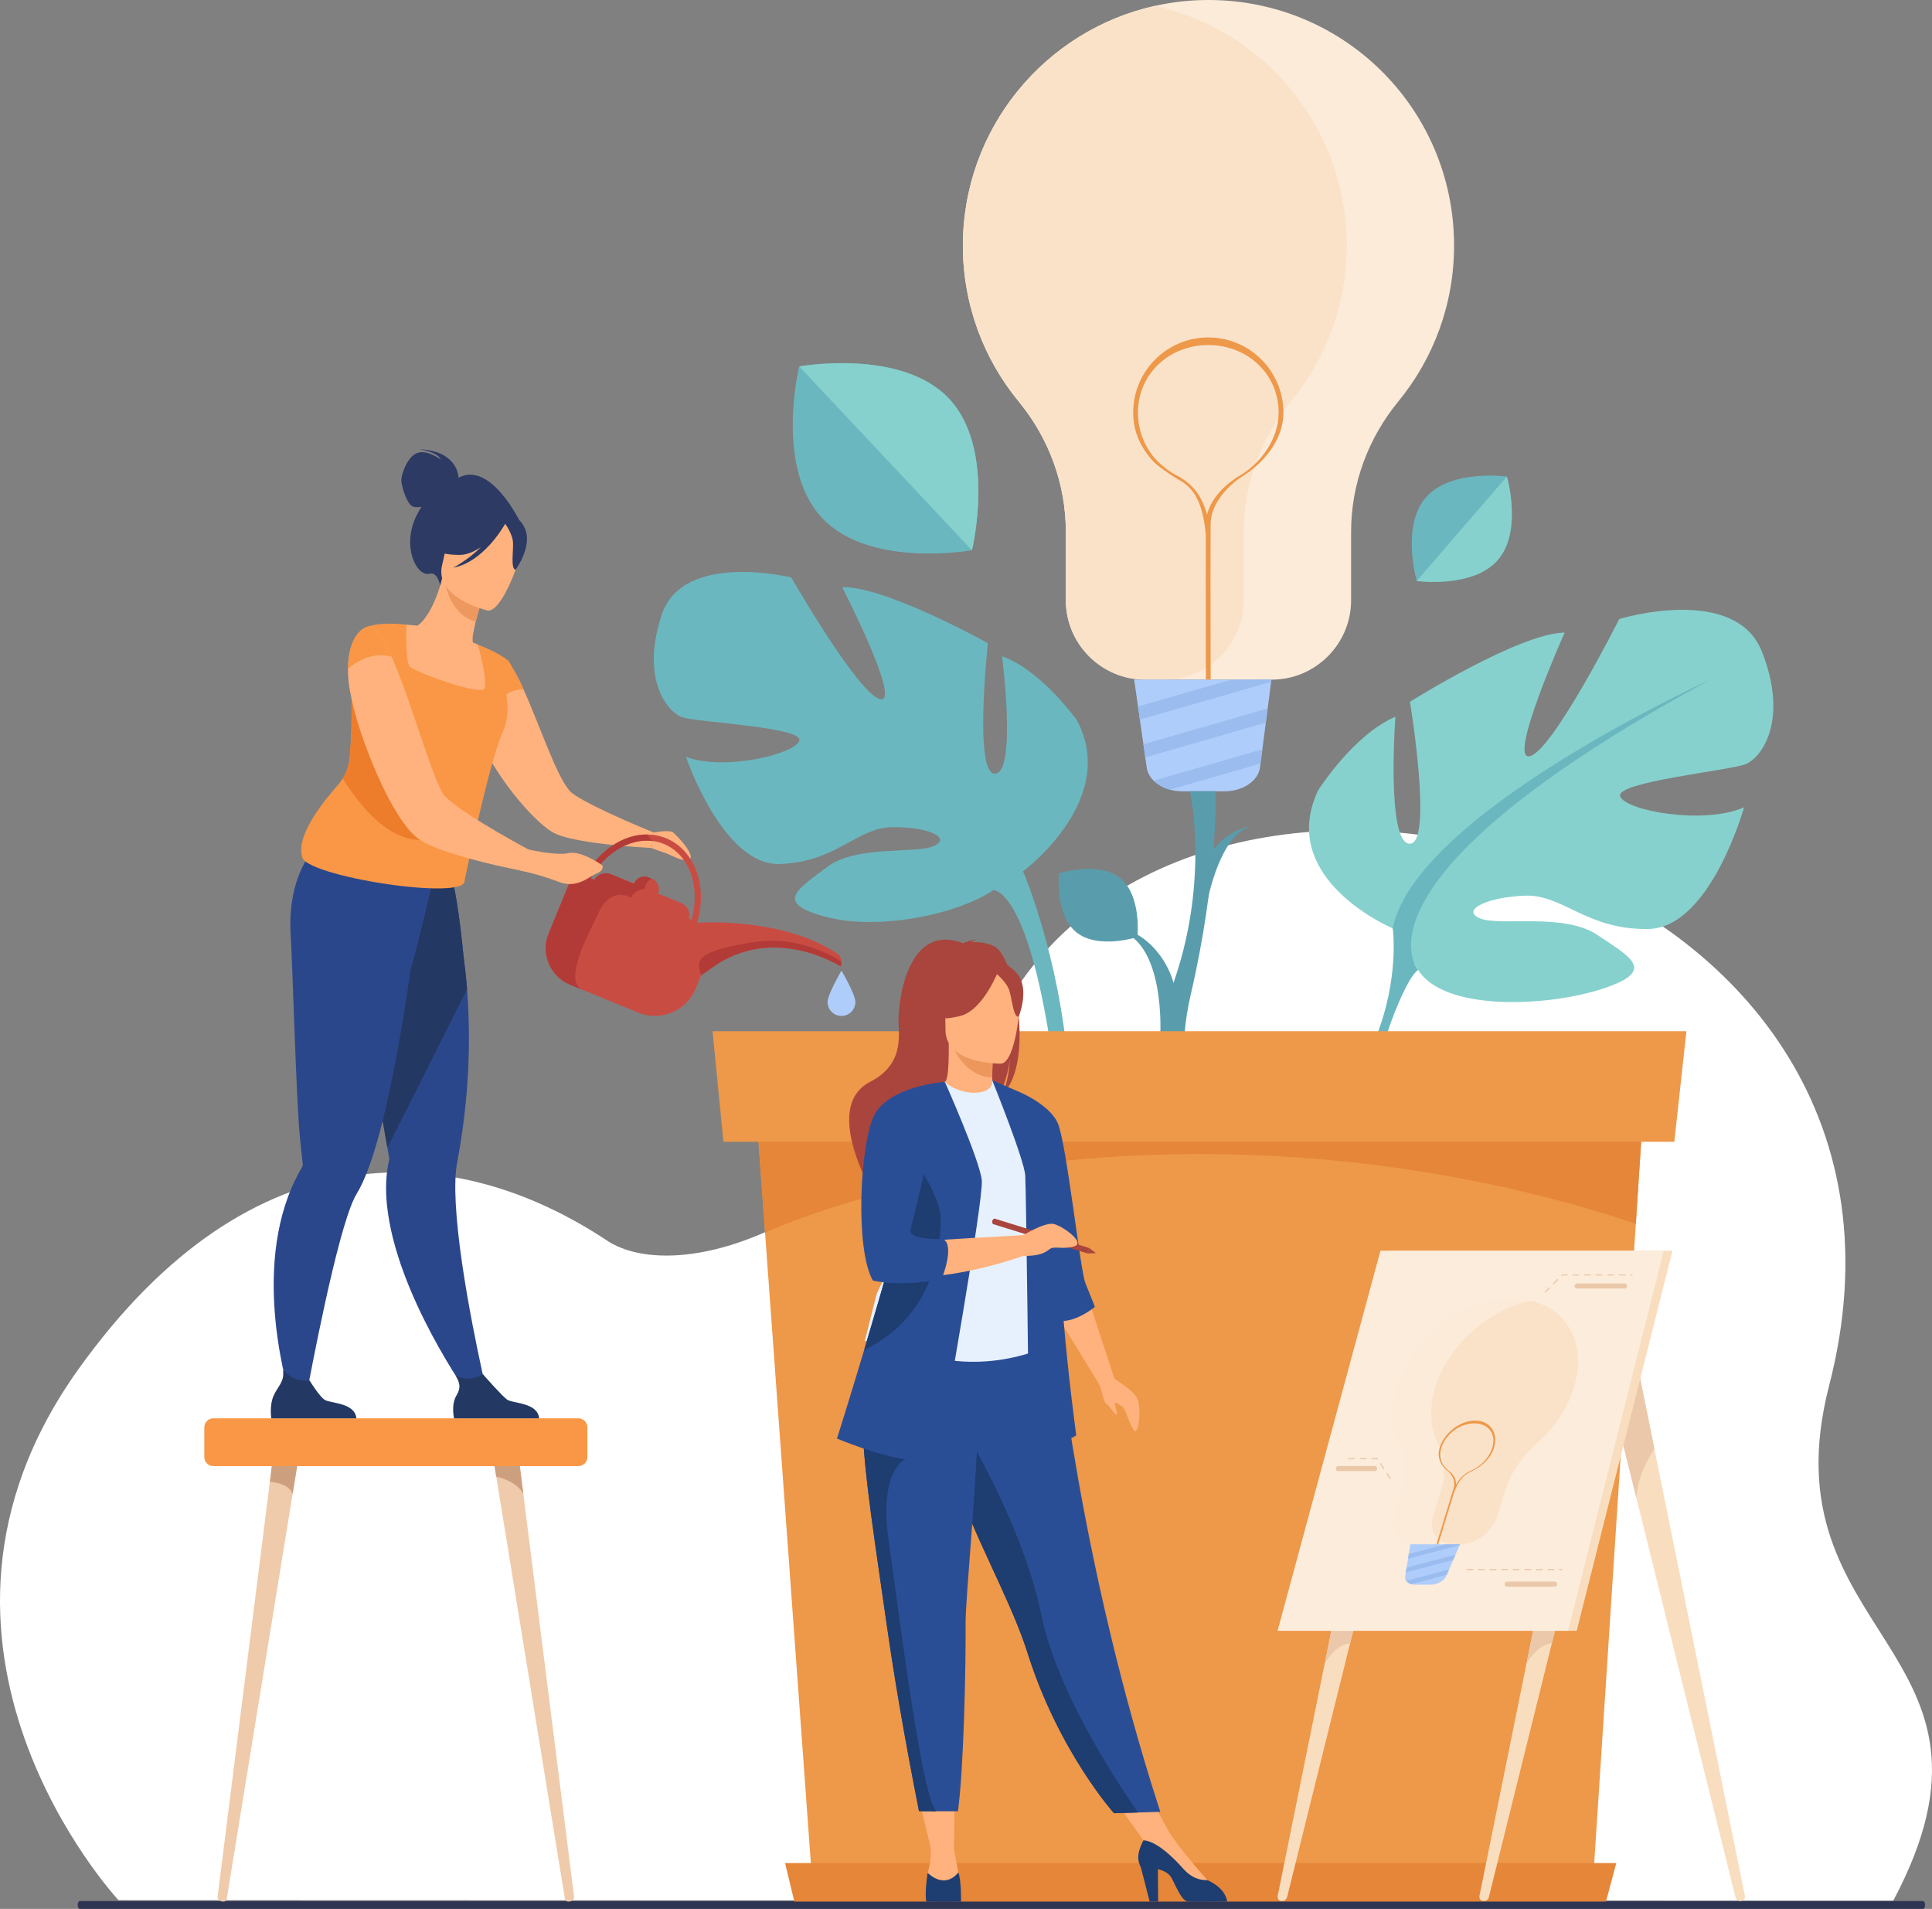 <?xml version="1.0" encoding="utf-8"?>
<!-- Generator: Adobe Illustrator 14.0.0, SVG Export Plug-In . SVG Version: 6.00 Build 43363)  -->
<!DOCTYPE svg PUBLIC "-//W3C//DTD SVG 1.1//EN" "http://www.w3.org/Graphics/SVG/1.1/DTD/svg11.dtd">
<svg version="1.1" id="Ñëîé_2" xmlns="http://www.w3.org/2000/svg" xmlns:xlink="http://www.w3.org/1999/xlink" x="0px" y="0px"
	 width="400px" height="395.177px" viewBox="0 0 400 395.177" enable-background="new 0 0 400 395.177" xml:space="preserve">
<rect x="0" y="0" width="400" height="395.177" fill="#808080" stroke="none"/>
<path fill="#FFFFFF" d="M24.53,393.37c0,0-49.145-52.765-8.311-109.892c36.23-50.686,78.471-47.221,109.462-26.653
	c13.2,8.761,51.255,1.08,83.646-50.495c44.172-70.335,197.288-27.677,169.37,80.535c-13.51,52.367,41.117,54.27,13.282,106.616
	L24.53,393.37z"/>
<path fill="#2E3552" d="M398.119,395.177H16.529c-0.239,0-0.434-0.312-0.434-0.693v-0.236c0-0.381,0.195-0.693,0.434-0.693h381.59
	c0.239,0,0.434,0.312,0.434,0.693v0.236C398.552,394.866,398.357,395.177,398.119,395.177z"/>
<g>
	<g>
		<path fill="#599DAD" d="M240.24,213.724c-0.006-0.147,0.808-16.763-7.219-20.586l0.567-0.544
			c3.677,1.284,7.752,5.254,9.383,10.858c1.212,4.166,0.291,5.081,0.296,5.238L240.24,213.724z"/>
	</g>
	<g>
		<g>
			<path fill="#FCEBD9" d="M199.354,50.849c0,12.271,4.347,23.526,11.582,32.309c6.259,7.598,9.735,17.104,9.735,26.945v14.19
				c0,9.022,7.382,16.405,16.404,16.405h26.251c9.024,0,16.405-7.383,16.405-16.405v-14.215c0-9.861,3.527-19.36,9.785-26.982
				c7.267-8.849,11.606-20.194,11.532-32.556C300.884,22.497,278.247,0,250.203,0c-3.115,0-6.166,0.281-9.128,0.819
				c-0.656,0.119-1.308,0.25-1.955,0.395C216.367,6.27,199.354,26.572,199.354,50.849z"/>
			<path fill="#FAE2C9" d="M199.354,50.849c0,12.271,4.347,23.526,11.582,32.309c6.259,7.598,9.735,17.104,9.735,26.945v14.19
				c0,9.022,7.382,16.405,16.404,16.405h4.036c9.024,0,16.405-7.383,16.405-16.405v-14.215c0-9.861,3.527-19.36,9.785-26.982
				c7.267-8.849,11.606-20.194,11.532-32.556c-0.143-24.217-17.044-44.3-39.714-49.326C216.367,6.27,199.354,26.572,199.354,50.849z
				"/>
			<path fill="#EE9849" d="M238.909,95.65c0.84,0.889,3.046,2.349,4.001,2.983c2.077,1.378,5.934,2.262,6.741,12.214
				c-0.041,8.842,0.017,31.084,0.018,31.333l0.987-0.002c0-0.243-0.056-21.522-0.02-30.722l0.02,0c0-0.014,0.002-0.232-0.018-0.604
				c0.005-0.981,0.01-1.801,0.018-2.402c0.069-5.728,6.336-9.695,6.404-9.73l0,0c4.113-2.517,8.654-7.296,8.654-13.313
				c0-8.575-6.976-15.551-15.551-15.551c-8.574,0-15.551,6.976-15.551,15.551C234.611,89.395,236.171,92.752,238.909,95.65z
				 M239.576,95.407c-2.564-2.713-3.977-6.265-3.977-10c0-8.03,6.533-13.978,14.563-13.978s14.563,5.947,14.563,13.978
				c0,5.725-3.97,10.634-7.907,12.963c-0.557,0.319-1.968,1.186-3.402,2.546c-1.839,1.744-3.027,3.666-3.506,5.64
				c-0.841-2.924-2.115-5.984-6.434-8.222C241.909,97.521,240.213,96.082,239.576,95.407z"/>
			<path fill="#AFCDFB" d="M263.235,140.698l-0.057,0.437l-0.721,5.529l-0.19,1.456v0.013l-0.192,1.466l-0.718,5.526l-0.19,1.457
				l-0.003,0.012l-0.19,1.469l-0.106,0.81c-0.365,2.804-3.572,4.947-7.405,4.947h-8.639c-0.913,0-1.787-0.121-2.599-0.343h-0.002
				c-0.731-0.2-1.407-0.484-2.012-0.836l-0.047-0.027c-0.492-0.289-0.931-0.625-1.309-0.998c-0.775-0.762-1.286-1.681-1.432-2.69
				l-0.306-2.143l-0.195-1.35v-0.002l-0.002-0.03v-0.002l-0.19-1.321l-0.733-5.125l-0.192-1.345l-0.005-0.03l-0.19-1.328
				l-0.795-5.551H263.235z"/>
			<g>
				<path fill="#9ABCEF" d="M259.806,140.698h-0.059h-4.823c-7.879,2.278-15.694,4.529-19.315,5.551l0.19,1.328l0.005,0.03
					l0.192,1.345c2.933-0.812,9.972-2.829,27.182-7.817l0.057-0.437H259.806z"/>
				<path fill="#9ABCEF" d="M236.919,155.397v0.002l0.002,0.03v0.002l0.195,1.35c3.392-0.953,10.387-2.959,24.958-7.183l0.192-1.466
					v-0.013l0.19-1.456c-9.207,2.666-20.352,5.885-25.729,7.413L236.919,155.397z"/>
				<path fill="#9ABCEF" d="M240.163,162.612l0.047,0.027c0.604,0.353,1.281,0.637,2.012,0.836h0.002
					c3.996-1.145,9.928-2.858,18.75-5.413l0.19-1.469l0.003-0.012l0.19-1.457c-7.879,2.281-16.918,4.893-22.502,6.489
					C239.232,161.988,239.671,162.323,240.163,162.612z"/>
			</g>
		</g>
		<path fill="#599DAD" d="M219.277,180.812c0,0-0.917,8.547,3.56,12.183c4.478,3.636,12.654,0.983,12.654,0.983
			s0.917-8.547-3.56-12.183C227.454,178.159,219.277,180.812,219.277,180.812z"/>
		<g>
			<path fill="#599DAD" d="M238.87,244.893c-0.151-0.835-3.047-20.405,4.359-42.213c7.116-20.953,3.175-38.718,3.145-38.895h5.236
				c0.135,0.759,0.499,18.196-5.078,42.092c-5.019,21.504,4.352,39.015,2.357,39.015H238.87z"/>
		</g>
		<g>
			<path fill="#599DAD" d="M249.866,187.123c0.028-0.111,2.527-14.449,9.25-16.081l0,0c-3.005,0.391-6.824,2.543-8.959,6.551
				c-1.588,2.979-1.032,3.823-1.062,3.941L249.866,187.123z"/>
		</g>
	</g>
</g>
<g>
	<path fill="#F99746" d="M119.742,303.515H44.167c-1.025,0-1.864-0.839-1.864-1.864v-6.169c0-1.025,0.839-1.864,1.864-1.864h75.575
		c1.025,0,1.864,0.839,1.864,1.864v6.169C121.606,302.676,120.767,303.515,119.742,303.515z"/>
	<g>
		<g>
			<g>
				<path fill="#EFCBAB" d="M61.521,303.514l-0.942,5.792L46.94,393.148c-0.038,0.292-0.345,0.514-0.712,0.514
					c-0.7,0-1.246-0.487-1.171-1.046l10.816-85.857l0.409-3.244H61.521z"/>
			</g>
			<path fill="#CCA07F" d="M61.521,303.514l-0.942,5.792c-0.647-2.307-4.706-2.548-4.706-2.548l0.409-3.244H61.521z"/>
		</g>
		<g>
			<g>
				<path fill="#EFCBAB" d="M117.68,393.662c-0.367,0-0.675-0.222-0.713-0.514l-13.638-83.842l-0.587-3.613l-0.354-2.179h5.238
					l0.409,3.244l0.32,2.545l10.496,83.313C118.926,393.175,118.38,393.662,117.68,393.662z"/>
			</g>
			<path fill="#CCA07F" d="M108.355,309.303c-1.332-2.76-5.611-3.607-5.611-3.607s0-0.001-0.002-0.002l-0.354-2.179h5.238
				l0.409,3.244L108.355,309.303z"/>
		</g>
	</g>
</g>
<g>
	<path fill="#2C3A64" d="M94.944,98.894c-0.017-0.477-0.386-5.614-8.212-5.883c0,0,3.849,0.458,4.514,2.15
		c0,0-2.621-2.09-4.755-1.418c-2.134,0.672-3.387,4.411-3.399,5.641c-0.013,1.229,1.173,5.194,2.527,5.531
		c0.513,0.128,1.104,0.094,1.64,0.002c-0.36,0.562-0.713,1.183-1.051,1.876c-3.123,6.41,0.098,12.675,2.742,11.983
		c1.695-0.444,2.175,2.449,2.175,2.449l16.472-13.335C107.596,107.89,101.546,95.37,94.944,98.894z"/>
	<path fill="#FFB27D" d="M135.363,172.346c0,0,3.264-0.637,4.01,0c0.747,0.636,4.287,4.233,3.528,5.414
		c-0.758,1.18-4.392-0.978-5.147-1.182c-0.755-0.204-2.868-1.028-2.868-1.028L135.363,172.346z"/>
	<path fill="#2B478B" d="M100.679,287.743l-3.499,1.303c0,0-15.197-21.078-17.068-39.623c-0.334-3.311-0.223-6.519,0.5-9.481
		c0,0-0.148-0.848-0.408-2.348c-0.12-0.7-0.269-1.542-0.437-2.508c-0.494-2.831-1.174-6.705-1.951-11.115
		c-1.788-10.15-4.105-23.124-5.904-32.662l0.942-0.303l10.201-3.291l2.108-6.696l7.596-2c0,0,1.697,3.319,3.214,18.999
		c0.28,2.057,0.534,4.325,0.726,6.784c0.591,7.507,0.634,16.82-0.723,27.466c-0.349,2.725-0.789,5.539-1.334,8.43
		c-0.4,2.119-0.459,5.007-0.292,8.324C95.114,264.183,100.679,287.743,100.679,287.743z"/>
	<path fill="#233862" d="M96.697,204.803l-16.494,32.791c-0.12-0.7-0.269-1.542-0.437-2.508c-0.494-2.831-1.174-6.705-1.951-11.115
		c-1.788-10.15-4.105-23.124-5.904-32.662l0.942-0.303l10.201-3.291l2.108-6.696l7.596-2c0,0,1.697,3.319,3.214,18.999
		C96.251,200.075,96.506,202.343,96.697,204.803z"/>
	<path fill="#2B478B" d="M89.441,183.228l-0.382-3.274c-6.397,1.699-23.489-4.748-23.489-4.748s-6.197,5.447-5.383,18.505
		c0.397,6.374,1.123,33.456,1.88,41.47c0.274,2.904,0.514,4.972,0.611,5.797c0.002,0.004,0.002,0.006,0.002,0.008
		c0.03,0.252-0.058,0.49-0.186,0.709c-1.115,1.893-2.039,3.864-2.797,5.881c-7.436,19.816,1.146,44.221,1.146,44.221l2.227-0.897
		c0,0,4.884-27.159,8.852-39.157c0.674-2.035,1.319-3.634,1.911-4.59c1.725-2.785,3.327-7.334,4.78-12.746
		c2.747-10.23,4.958-23.54,6.429-33.813C85.245,200.603,89.441,183.228,89.441,183.228z"/>
	<path fill="#FFB27D" d="M135.363,172.346l-0.477,3.204c0,0-0.211,0-0.582-0.027c-1.165-0.08-3.999-0.238-7.202-0.583
		c-4.819-0.477-10.539-1.324-12.816-2.727c-3.469-2.118-9.162-8.605-12.869-15.093c-0.106-0.159-0.185-0.317-0.265-0.477
		c-1.933-3.442-3.283-6.858-3.389-9.585c-0.08-1.668,0.106-3.098,0.45-4.343c0.45-1.642,1.192-2.939,1.959-3.918
		c0.106-0.159,0.212-0.318,0.371-0.45c1.271-1.509,2.516-2.145,2.516-2.145c0.636-0.265,1.324,0.053,2.039,0.821v0.026
		c0.583,0.609,1.218,1.536,1.827,2.701c0.027,0.027,0.053,0.053,0.053,0.08c0.132,0.239,0.265,0.503,0.424,0.794
		c0.053,0.053,0.079,0.132,0.105,0.186c0.292,0.609,0.583,1.245,0.874,1.906c3.257,7.096,6.726,17.847,9.612,21.051
		c1.245,1.376,6.938,4.078,11.465,6.09C132.715,171.287,135.363,172.346,135.363,172.346z"/>
	<path fill="#FFB27D" d="M101.662,143.512c-2.009,0.931-4.434,1.565-7.367,1.726c-10.998,0.603-13.495-9.039-13.949-15.437
		c1.585-0.574,2.974-0.52,3.773-0.477c0.78,0.043,1.594,0.123,2.265,0.206c1.346-0.703,3.762-4.116,5.159-9.827l0.474,0.22
		l7.936,3.73c0,0-0.843,2.583-1.465,5.053c-0.485,1.934-0.834,3.802-0.543,4.325c0.625,0.254,1,0.414,1,0.414s0,0.002,0.002,0.008
		C99.028,133.657,100.753,138.054,101.662,143.512z"/>
	<path fill="#ED985F" d="M99.954,123.655c0,0-0.844,2.58-1.466,5.053c-4.638-1.294-6.047-6.17-6.471-8.784L99.954,123.655z"/>
	<path fill="#FFB27D" d="M100.931,126.387c0,0-11.098-2.568-9.392-9.455c1.706-6.886,1.422-11.855,8.58-10.507
		s7.878,4.316,7.868,6.753C107.976,115.615,103.861,126.877,100.931,126.387z"/>
	<path fill="#2C3A64" d="M108.61,109.269c-1.193-2.496-2.597-2.363-3.475-1.92c-5.214-4.824-10.329-0.883-10.329-0.883
		c-1.969,4.756-6.235,6.699-6.235,6.699s1.705,1.746,6.646,1.708c1.509-0.012,3.027-0.705,4.408-1.66
		c-2.664,2.683-5.787,4.316-5.787,4.316c6.185-1.184,10.333-8.345,10.758-9.105c0.524,0.774,1.526,2.421,1.611,3.812
		c0.115,1.891-0.536,5.561,0.546,5.7C106.753,117.934,110.4,113.012,108.61,109.269z"/>
	<path fill="#F99746" d="M108.409,142.705c-0.4-1.2-3.072-5.861-3.072-5.861c0,0-0.001,0-0.001,0.001
		c-0.012-0.011-1.698-1.557-6.39-3.399c0,0,0,0.002,0.002,0.008c0.075,0.274,2.077,7.527,1.346,9.076
		c-0.743,1.574-14.8-3.508-15.568-4.667c-0.614-0.932-0.631-5.854-0.614-7.77c0.002-0.477,0.008-0.769,0.008-0.769
		s-5.248-0.711-8.198,0.483c0,0,1.166,2.531,1.594,5.321c0.04,0.266,0.074,0.532,0.1,0.797c0.057,0.563,0.074,1.125,0.043,1.674
		c-0.043,0.726-0.417,1.369-1.014,1.997c-0.543,0.577-1.28,1.146-2.114,1.753c-0.546,0.395-1.131,0.809-1.737,1.257c0,0,0,0,0,0.001
		c-0.051,3.286,0.181,8.69-0.428,14.457c-0.154,1.462-0.64,2.862-1.405,4.102c-0.303,0.494-0.651,0.962-1.04,1.399
		c-3.099,3.477-8.595,10.407-7.387,14.72c0.089,4.068,34.399,9.413,33.665,4.945c0,0,5.156-24.85,7.941-30.848
		c0.1-0.22,0.191-0.435,0.274-0.654c0.893-2.368,0.742-4.802,0.44-6.981C106.425,142.629,108.409,142.705,108.409,142.705z"/>
	<path fill="#ED7D2B" d="M86.959,173.881c-6.767-0.072-12.498-7.099-16-12.715c0.766-1.24,1.251-2.64,1.405-4.102
		c0.609-5.767,0.377-11.171,0.428-14.457c0,0,0,0,0-0.001c0.606-0.448,1.191-0.862,1.737-1.257c0.834-0.608,1.571-1.176,2.114-1.753
		C82.186,148.962,96.134,173.978,86.959,173.881z"/>
	<path fill="#FFB27D" d="M112.538,177.562l-0.927,3.389c0,0-1.165-0.212-3.019-0.556c-0.556-0.106-0.874-0.185-0.874-0.185
		c-1.482-0.292-3.257-0.688-5.19-1.112h-0.026c-3.31-0.794-7.017-1.748-10.142-2.807c-2.197-0.768-4.104-1.588-5.401-2.41
		c-0.133-0.08-0.239-0.159-0.371-0.265c-3.098-2.25-6.778-8.87-9.638-15.966c-0.397-0.979-0.768-1.959-1.138-2.913
		c-1.325-3.548-2.383-7.043-3.019-10.062c-0.397-1.8-0.662-3.442-0.715-4.793c-0.026-0.476-0.053-0.926-0.026-1.35
		c0.053-7.679,3.866-8.738,3.866-8.738c0.079-0.026,0.159-0.053,0.265-0.079c0.662-0.106,1.351,0.344,2.065,1.218
		c0.9,1.085,1.854,2.859,2.833,5.004c1.509,3.416,3.098,7.837,4.581,12.233c0.821,2.409,1.615,4.819,2.41,7.043
		c0.45,1.351,0.9,2.621,1.324,3.787c0.821,2.224,1.563,4.024,2.225,5.163c0.423,0.742,1.642,1.774,3.257,2.939
		c2.807,2.039,6.911,4.501,10.485,6.513c1.483,0.848,2.886,1.616,4.051,2.251C111.294,176.9,112.538,177.562,112.538,177.562z"/>
	<path fill="#F99746" d="M81.072,135.948c-5.098-1.405-9.03,2.575-9.03,2.575c0.064-7.667,3.88-8.715,3.88-8.715
		C77.458,129.171,79.237,131.831,81.072,135.948z"/>
	<path fill="#233862" d="M73.791,293.617H56.168c0,0-0.422-2.686,0.499-4.724c0.882-1.955,2.263-2.844,1.932-5.209
		c1.12,1.153,2.945,2.444,5.493,2.101c0.313,0.506,2.015,3.215,3.058,3.964C68.301,290.576,73.437,290.281,73.791,293.617z"/>
	<path fill="#233862" d="M111.629,293.617H94.006c0,0-0.659-2.811,0.498-4.724c1.024-1.692,0.632-2.656-0.126-4.056
		c0.798,0.327,1.831,0.624,2.968,0.559c0.878-0.05,1.807-0.449,2.621-0.922c0.758,0.865,4.006,4.545,5.021,5.274
		C106.139,290.576,111.274,290.281,111.629,293.617z"/>
	<path fill="#C94C43" d="M118.016,203.847l2.438,0.999l11.695,4.793c4.636,1.9,9.979-0.336,11.879-4.972l1.146-2.795
		c0.741-0.483,1.501-1.004,2.285-1.566c12.77-9.188,26.577-0.247,26.577-0.247c0.144-0.347,0.193-0.673,0.182-0.963
		c-0.021-0.879-0.562-1.455-0.562-1.455c-8.601-5.974-20.861-6.69-26.254-6.69c-1.707,0-2.725,0.071-2.725,0.071l-0.326-0.133
		c2.185-7.388-0.483-14.912-6.438-17.352c-1.271-0.521-2.6-0.773-3.936-0.779c-2.529-0.011-5.092,0.855-7.374,2.426
		c-2.166,1.488-4.077,3.607-5.464,6.215c-1.357-0.375-2.82,0.317-3.365,1.65l-4.188,10.216
		C111.893,197.393,113.888,202.156,118.016,203.847z M134.977,181.917l-0.66-0.271c-0.287-0.117-0.589-0.174-0.881-0.174
		c-0.928,0-1.813,0.551-2.185,1.46l-4.766-1.955c-1.294-0.529-2.766-0.002-3.455,1.17l-0.703-0.288
		c1.4-2.578,3.343-4.633,5.523-5.99c2.293-1.431,4.845-2.09,7.293-1.767c0.776,0.098,1.544,0.298,2.291,0.605
		c5.317,2.18,7.681,8.968,5.743,15.699l-0.51-0.209c0.333-1.322-0.348-2.73-1.642-3.26l-4.763-1.954
		C136.751,183.787,136.173,182.408,134.977,181.917z"/>
	<path fill="#B23B38" d="M145.173,201.871c0.741-0.483,1.501-1.004,2.285-1.566c12.77-9.188,26.577-0.247,26.577-0.247
		c0.144-0.347,0.193-0.673,0.182-0.963c-1.932-1.273-9.176-5.507-18.152-4.061C145.548,196.73,143.646,198.193,145.173,201.871z"/>
	<path fill="#B23B38" d="M118.016,203.847l2.438,0.999c-3.653-1.995,0.871-10.422,3.518-15.986c2.646-5.564,6.649-3.021,6.649-3.021
		c0.917-1.865,2.882-1.764,2.882-1.764c0.104-1.796,1.474-2.158,1.474-2.158l-0.66-0.271c-0.287-0.117-0.589-0.174-0.881-0.174
		c-0.928,0-1.813,0.551-2.185,1.46l-4.766-1.955c-1.294-0.529-2.766-0.002-3.455,1.17l-0.703-0.288
		c1.4-2.578,3.343-4.633,5.523-5.99c2.293-1.431,4.845-2.09,7.293-1.767c-0.383-0.31-0.795-0.741-1.165-1.346
		c-2.529-0.011-5.092,0.855-7.374,2.426c-2.166,1.488-4.077,3.607-5.464,6.215c-1.357-0.375-2.82,0.317-3.365,1.65l-4.188,10.216
		C111.893,197.393,113.888,202.156,118.016,203.847z"/>
	<path fill="#FFB27D" d="M123.5,180.845c-1.694,0.715-4.078,3.204-7.89,1.695c-2.728-1.059-5.614-1.801-7.017-2.145
		c-0.556-0.106-0.874-0.185-0.874-0.185l1.51-4.396c0,0,0.053,0.026,0.185,0.053c0.979,0.212,5.958,1.271,8.288,0.742
		c2.622-0.609,7.017,2.542,7.017,2.542S125.195,180.157,123.5,180.845z"/>
	<path fill="#AFCDFB" d="M171.339,207.437c0-1.59,2.879-6.499,2.879-6.499s2.879,4.909,2.879,6.499c0,1.59-1.289,2.879-2.879,2.879
		C172.628,210.316,171.339,209.027,171.339,207.437z"/>
</g>
<g>
	<path fill="#6BB7BF" d="M222.956,149.094c0,0-7.253-10.241-15.49-13.248c0,0,3.08,24.019-1.425,24.316
		c-4.504,0.297-1.502-27.011-1.502-27.011s-21.458-11.915-30.171-11.583c0,0,12.336,24,7.897,23.179s-18.436-25.199-18.436-25.199
		s-22.393-5.519-26.813,7.684c-4.419,13.203,1.057,20.255,4.362,21.29c3.305,1.035,24.842,2.016,24.119,4.778
		c-0.723,2.762-15.519,6.383-23.476,3.392c0,0,7.65,22.604,19.455,22.174c11.804-0.431,15.863-7.484,23.163-7.618
		c7.3-0.133,12.496,2.134,8.748,3.878s-15.969-0.292-22.13,4.354s-11.093,7.442-0.324,10.316s27.024-0.371,34.737-5.511
		c0.023-0.015,6.315-0.515,11.271,28.618c1.91,11.23,0.441,27.891,0.441,27.891l3.997-0.609c2.217-32.655-9.569-59.803-9.569-59.803
		S231.805,165.598,222.956,149.094z"/>
	<g>
		<path fill="#86D1CD" d="M288.352,192.192c0,0-24.093-10.123-15.469-28.539c0,0,7.262-11.53,16.017-15.275
			c0,0-1.927,26.224,2.975,26.281c4.902,0.057,0.041-29.376,0.041-29.376s22.565-14.181,32.033-14.335
			c0,0-11.964,26.749-7.199,25.598c4.765-1.151,18.508-28.407,18.508-28.407s23.956-7.301,29.524,6.754
			c5.569,14.056,0.045,22.024-3.477,23.34c-3.522,1.317-26.817,3.647-25.871,6.6c0.946,2.952,17.202,6.008,25.655,2.297
			c0,0-6.965,24.959-19.79,25.187c-12.824,0.228-17.641-7.182-25.563-6.897c-7.923,0.285-13.423,3.049-9.256,4.72
			c4.167,1.67,17.297-1.256,24.251,3.419c6.954,4.675,12.466,7.417,0.958,11.167c-11.508,3.75-32.825,4.634-38.08-3.95
			C288.352,192.192,288.352,192.192,288.352,192.192z"/>
		<g>
			<path fill="#6BB7BF" d="M354.116,140.69c0,0-61.113,27.723-65.764,51.502c0,0,1.465,10.236-3.545,22.736l0.513,4.532
				c0,0,4.901-16.159,8.287-18.684C293.606,200.776,277.152,182.446,354.116,140.69z"/>
			<path fill="#6BB7BF" d="M284.806,214.928c0,0-8.102,15.964-0.477,33.417l2.44-0.961c0,0-4.698-19.642-0.713-30.239
				S284.806,214.928,284.806,214.928z"/>
		</g>
	</g>
	<g>
		<path fill="#6BB7BF" d="M196.493,82.536c9.874,10.507,4.737,31.376,4.737,31.376s-21.146,3.831-31.021-6.677
			c-9.874-10.507-4.738-31.376-4.738-31.376S186.619,72.028,196.493,82.536z"/>
		<path fill="#86D1CD" d="M196.493,82.536c9.874,10.507,4.737,31.376,4.737,31.376l-35.759-38.053
			C165.472,75.859,186.619,72.028,196.493,82.536z"/>
	</g>
	<g>
		<path fill="#6BB7BF" d="M310.118,115.906c-5.153,5.969-16.796,4.364-16.796,4.364s-3.289-11.284,1.864-17.253
			c5.153-5.969,16.797-4.364,16.797-4.364S315.271,109.937,310.118,115.906z"/>
		<path fill="#86D1CD" d="M310.118,115.906c-5.153,5.969-16.796,4.364-16.796,4.364l18.661-21.617
			C311.983,98.652,315.271,109.937,310.118,115.906z"/>
	</g>
	<g>
		<polygon fill="#EE9849" points="341.018,217.409 341.011,217.504 338.678,253.374 330.008,386.551 167.941,386.551 
			158.398,255.198 155.77,218.996 155.655,217.409 		"/>
		<path fill="#E58638" d="M341.011,217.504l-2.333,35.87c-12.21-4.255-46.139-14.472-90.341-14.472
			c-55.822,0-89.938,16.295-89.938,16.295l-2.629-36.202L341.011,217.504z"/>
		<polygon fill="#EE9849" points="346.65,236.37 149.778,236.37 147.523,213.482 349.151,213.482 		"/>
		<polygon fill="#E58638" points="332.502,393.662 164.462,393.662 162.538,385.689 334.636,385.689 		"/>
	</g>
</g>
<g>
	<path fill="#FFB27D" d="M249.975,390.595l-0.003-1.376c0,0-6.369-7.07-8.325-10.667l-5.377-9.932l-7.04,1.741l8.935,12.662
		L249.975,390.595z"/>
	<path fill="#A9453D" d="M210.686,208.38c1.23-5.059-0.553-7.415-2.162-8.669c-0.763-1.862-1.634-3.204-2.524-3.71
		c-1.624-0.923-3.57-1.024-4.931-0.943c0.351-0.362,1.04-0.494,1.04-0.494c-0.844-0.125-2.728,0.712-2.728,0.712
		c-11.74-4.524-13.585,12.763-13.338,16.779c0.245,4.016,0.212,8.746-5.896,11.91c-11.654,6.038,3.874,28.79,3.874,28.79
		c-0.296-3.246,14.678-20.372,22.491-25.501c1.902-2.8,2.578-7.746,2.628-8.135c-0.329,3.922-1,6.122-1.599,7.36
		C211.101,223.2,211.628,215.331,210.686,208.38z"/>
	<path fill="#FFB27D" d="M206.048,227.507c0.039,0.018-3.772,1.997-6.639,1.212c-2.696-0.735-4.458-4.231-4.421-4.239
		c1.142-0.227,1.472-1.796,1.447-8.54l0.516,0.102l8.681,1.719c0,0-0.198,2.732-0.204,5.305
		C205.422,225.227,205.554,227.277,206.048,227.507z"/>
	<path fill="#ED975D" d="M205.632,217.761c0,0-0.198,2.732-0.204,5.305c-4.857-0.137-7.425-4.568-8.477-7.024L205.632,217.761z"/>
	<path fill="#2A4E96" d="M240.229,375.081l-4.602,0.141l-4.98,0.152c0,0-11.504-12.808-17.957-33.341
		c-0.15-0.477-0.309-0.96-0.477-1.449c-3.532-10.298-10.853-23.223-14.711-34.923c-0.614-1.863-1.165-3.617-1.66-5.277
		c-0.159-0.532-0.313-1.054-0.46-1.568c-2.843-9.879-3.667-16.365-4.425-23.296l27.86,0.223
		C218.817,275.743,223.314,323.065,240.229,375.081z"/>
	<path fill="#E7F1FD" d="M214.917,259.734c-0.07,13.257,1.945,18.945,1.945,18.945s-11.929,6.061-26.105,1.6
		c-0.167-0.053-11.739-2.694-11.739-2.694c0.237-0.537,2.347-9.471,2.579-9.963c2.993-6.428,5.266-9.247,5.621-11.223
		c0.659-3.689,0.673-7.506,0.345-11.107c-0.865-9.531-3.438-17.442-3.438-17.442c3.863-0.879,7.48-2.423,11.5-3.931
		c0.925,1.152,3.752,2.356,6.205,2.301c2.824-0.062,3.74-1.271,3.593-2.591c3.009,1.674,5.411,3.256,5.411,3.256
		c2.558,4.443,7.745,8.757,8.121,15.572C219.046,244.134,214.919,259.363,214.917,259.734z"/>
	<path fill="#FFB27D" d="M207.254,220.198c0,0-11.493,0.189-11.5-6.969s-1.497-11.956,5.841-12.379
		c7.337-0.424,8.766,2.307,9.35,4.695C211.528,207.934,210.243,219.964,207.254,220.198z"/>
	<path fill="#A9453D" d="M206.829,200.674c0,0-3.147,8.399-7.976,9.641c-4.829,1.242-6.924-0.052-6.924-0.052
		s3.705-2.942,4.473-8.079C196.402,202.184,204.455,196.677,206.829,200.674z"/>
	<path fill="#A9453D" d="M206.048,201.356c0,0,2.35,1.875,2.923,3.698c0.573,1.823,0.831,5.575,1.924,5.448
		c0,0,2.371-5.708-0.293-8.938C207.777,198.14,206.048,201.356,206.048,201.356z"/>
	<path fill="#FFB27D" d="M198.644,388.867c-0.391-2.151-1.135-5.871-1.135-5.871l0.172-13.199h-8.016l3,12.633
		c0.062,0.586,0.226,2.862-0.616,5.275c0,0-0.77,3.508,2.685,3.573C198.187,391.344,199.034,391.019,198.644,388.867z"/>
	<path fill="#1E3D70" d="M192.048,387.706c0,0-0.65,4.196-0.26,5.956c0,0,1.02,0.068,3.529,0.068c2.379,0,3.652-0.068,3.652-0.068
		s0.074-4.513-0.562-6.045C198.407,387.617,195.958,391.292,192.048,387.706z"/>
	<polygon fill="#FFB27D" points="225.337,268.937 230.765,285.485 227.669,286.727 218.694,272.105 	"/>
	<path fill="#1E3D70" d="M254.07,393.662c0,0-6.935,0.131-8.108,0c-1.173-0.129-2.08-2.255-3.351-4.797
		c-0.521-1.041-1.688-1.613-2.884-1.928l0.056,6.725h-1.76l-1.816-7.095c-1.128-2.073-0.272-3.942,0.522-5.579
		c0.923-0.002,3.588,0.62,8.293,5.921c1.547,1.74,3.254,2.362,4.949,2.31c0.023,0.016,0.047,0.027,0.07,0.037
		C253.953,391.016,254.07,393.662,254.07,393.662z"/>
	<path fill="#2A4E96" d="M226.686,270.546c0,0-0.84-2.16-1.957-4.888c-1.118-2.728-3.922-29.288-5.775-33.248
		c-1.852-3.959-8.252-6.5-8.252-6.5l-5.28-2.282c0,0,6.649,16.426,6.845,19.75c0.195,3.324,0.782,54.362,0.782,54.362
		s-0.391,2.347,4.106,1.369c4.498-0.978,5.671-1.956,5.671-1.956s-1.633-11.953-2.612-23.69
		C223.459,273.265,226.686,270.546,226.686,270.546z"/>
	<path fill="#1E3D70" d="M235.628,375.222l-4.98,0.152c0,0-11.504-12.808-17.957-33.341c-0.15-0.477-0.309-0.96-0.477-1.449
		c-3.532-10.298-10.853-23.223-14.711-34.923c-0.614-1.863-1.165-3.617-1.66-5.277c-0.159-0.532-0.313-1.054-0.46-1.568l4.103-3.113
		c0,0,12.318,19.946,16.131,38.717C218.928,350.724,232.194,370.343,235.628,375.222z"/>
	<path fill="#2A4E96" d="M199.913,336.167c0.07,9.128-0.391,30.114-1.58,38.802h-4.412c-2.438,0-3.655-0.035-3.655-0.035
		c-2.982-15.106-5.104-27.605-6.648-38.376c-1.267-8.839-2.394-16.417-3.26-22.94c-0.872-6.564-1.479-12.061-1.695-16.706
		c-0.033-0.731-0.059-1.443-0.072-2.133c-0.014-0.694-0.018-1.369-0.012-2.024l24.072-2.347
		C202.348,306.403,199.874,330.862,199.913,336.167z"/>
	<path fill="#1E3D70" d="M193.922,374.969c-2.438,0-3.655-0.035-3.655-0.035c-2.982-15.106-5.104-27.605-6.648-38.376
		c-1.267-8.839-2.394-16.417-3.26-22.94c-0.872-6.564-1.479-12.061-1.695-16.706l8.833,5.196c0,0-5.638,1.989-3.487,17.046
		S190.928,372.838,193.922,374.969z"/>
	<path fill="#2A4E96" d="M195.059,296.764c0,0-1.695,6.127-7.562,5.345c-5.867-0.783-14.208-4.302-14.208-4.302
		s2.507-7.921,5.624-18.329c3.774-12.599,8.445-28.841,10.647-39.086c0.618-2.871,1.041-5.268,1.197-6.985l4.867-9.443
		c0,0,7.257,16.287,7.648,20.394C203.663,248.464,195.059,296.764,195.059,296.764z"/>
	<path fill="#FFB27D" d="M189.201,243.746l6.423-19.782c-0.017,0.008-8.113,2.409-12.185,4.466c0,0-2.545,3.282-4.12,10.853
		c0,0-1.665,18.176,2.051,24.825c0,0,11.733,2.346,30.505-4.106v-4.302c0,0-20.533,1.076-24.737,1.564L189.201,243.746z"/>
	<path fill="#1E3D70" d="M194.798,252.962c-0.262,6.648-1.827,19.555-15.775,26.463c-0.037,0.018-0.074,0.038-0.111,0.053
		c3.774-12.599,8.445-28.841,10.647-39.086C192.121,244.221,194.941,249.301,194.798,252.962z"/>
	<path fill="#2A4E96" d="M195.624,223.964c0,0-11.908,0.839-14.775,7.227c-2.868,6.388-3.781,27.637-0.13,33.895
		c0,0,5.025,1.432,13.914-0.23c0.109-0.021,0.219-0.041,0.329-0.063c0,0,2.835-6.942,0.293-8.311c0,0-7.496,0.391-6.714-2.086
		C189.322,251.919,195.624,223.964,195.624,223.964z"/>
	<g>
		<path fill="#A9453D" d="M225.479,258.357l-0.351,1.127l-19.539-6.078c0,0-0.26-0.297-0.132-0.691
			c0.142-0.436,0.483-0.437,0.483-0.437L225.479,258.357z"/>
		<polygon fill="#A9453D" points="226.893,259.423 225.479,258.357 225.128,259.484 		"/>
	</g>
	<path fill="#FFB27D" d="M229.994,285.033c0,0,4.957,2.739,5.609,4.826c0.652,2.087,0.204,6.457-0.583,6.391
		c-0.787-0.065-1.961-4.695-2.613-5.021c-0.652-0.326-1.565-1.304-1.565-0.587c0,0.717,0.652,2.022,0.326,2.217
		c-0.326,0.196-1.37-1.825-2.087-2.217c-0.718-0.391-1.019-3.616-1.716-4.482C226.668,285.293,229.994,285.033,229.994,285.033z"/>
	<path fill="#FFB27D" d="M211.875,255.699c0,0,4.433-2.729,6.292-2.31c1.859,0.42,6.599,3.853,4.319,4.596
		c-2.28,0.743-4.125-0.037-5.002,0.503s-1.524,1.527-5.609,1.513S211.875,255.699,211.875,255.699z"/>
</g>
<g>
	<g>
		<g>
			<path fill="#F9DDBF" d="M360.625,393.522c-0.585,0.146-1.179-0.211-1.322-0.794l-13.037-52.522l-2.522-10.162l-4.953-19.954
				l-7.542-30.38l7.09-0.463l4.168,20.595l5.992,29.605l3.019,14.917l9.744,48.148C361.357,392.966,361.074,393.412,360.625,393.522
				z"/>
		</g>
	</g>
	<path fill="#EAC8A9" d="M342.509,299.841c-0.062,0.189-0.098,0.291-0.098,0.291s-3.482,5.06-3.619,9.958l-7.542-30.38l7.09-0.463
		L342.509,299.841z"/>
	<g>
		<g>
			<path fill="#F9DDBF" d="M336.313,279.709l-12.494,50.334l-2.522,10.162l-13.037,52.522c-0.144,0.583-0.736,0.94-1.322,0.794
				c-0.448-0.111-0.732-0.557-0.638-1.01l9.744-48.148l3.019-14.917l10.16-50.2L336.313,279.709z"/>
		</g>
		<path fill="#EAC8A9" d="M323.819,330.043l-2.522,10.162c-2.978,0.192-5.252,4.158-5.252,4.158l3.019-14.917l4.732-0.473
			C323.795,328.974,323.812,329.381,323.819,330.043z"/>
	</g>
	<g>
		<g>
			<path fill="#F9DDBF" d="M294.536,279.709l-12.494,50.334l-2.522,10.162l-13.036,52.522c-0.144,0.583-0.737,0.94-1.322,0.794
				c-0.449-0.111-0.732-0.557-0.638-1.01l9.744-48.148l3.019-14.917l10.159-50.2L294.536,279.709z"/>
		</g>
		<path fill="#EAC8A9" d="M282.042,330.043l-2.522,10.162c-2.978,0.192-5.252,4.158-5.252,4.158l3.019-14.917l4.731-0.473
			C282.018,328.974,282.035,329.381,282.042,330.043z"/>
	</g>
	<polygon fill="#F9DDBF" points="326.446,337.609 266.299,337.609 287.603,258.921 346.266,258.921 	"/>
	<polygon fill="#FCECDB" points="324.652,337.609 264.505,337.609 285.81,258.921 344.472,258.921 	"/>
	<g>
		<path fill="#FCEBD9" d="M325.882,287.22c-1.356,4.437-4.172,8.506-7.759,11.682c-3.103,2.748-5.411,6.185-6.499,9.743
			l-1.569,5.131c-0.997,3.262-4.482,5.932-7.745,5.932h-9.492c-3.263,0-5.116-2.67-4.118-5.932l1.571-5.14
			c1.091-3.565,0.865-7-0.555-9.756c-1.649-3.199-1.964-7.301-0.571-11.771c3.16-10.14,13.833-18.274,23.972-18.274
			c1.126,0,2.198,0.102,3.21,0.296c0.224,0.043,0.445,0.09,0.663,0.143C324.659,271.101,328.565,278.441,325.882,287.22z"/>
		<path fill="#FAE2C9" d="M325.882,287.22c-1.356,4.437-4.172,8.506-7.759,11.682c-3.103,2.748-5.411,6.185-6.499,9.743
			l-1.569,5.131c-0.997,3.262-4.482,5.932-7.745,5.932h-1.459c-3.263,0-5.115-2.67-4.118-5.932l1.571-5.14
			c1.09-3.565,0.865-7-0.555-9.756c-1.649-3.199-1.964-7.301-0.571-11.771c2.729-8.756,11.06-16.018,19.813-17.835
			C324.659,271.101,328.565,278.441,325.882,287.22z"/>
		<path fill="#EE9849" d="M309.313,299.714c0.948-3.101-0.804-5.623-3.904-5.623c-3.101,0-6.394,2.522-7.342,5.623
			c-0.666,2.176,0.448,3.904,1.657,4.814l0,0c0.021,0.013,1.848,1.448,1.24,3.519c-0.064,0.218-0.152,0.514-0.259,0.869
			c-0.048,0.134-0.072,0.213-0.073,0.218h0.007c-1.004,3.326-3.376,11.02-3.403,11.108l0.357,0.001
			c0.027-0.089,2.507-8.132,3.47-11.329c1.392-3.598,2.884-3.918,3.787-4.417c0.415-0.229,1.375-0.757,1.776-1.079
			C307.938,302.371,308.872,301.157,309.313,299.714z M304.679,304.389c-1.809,0.809-2.608,1.916-3.235,2.973
			c0.045-0.714-0.172-1.408-0.644-2.039c-0.369-0.492-0.783-0.805-0.949-0.92c-1.166-0.842-2.059-2.617-1.426-4.688
			c0.888-2.903,3.907-5.053,6.811-5.053c2.904,0,4.609,2.15,3.721,5.053c-0.413,1.351-1.316,2.635-2.543,3.616
			C306.108,303.575,305.335,304.095,304.679,304.389z"/>
		<path fill="#AFCDFB" d="M302.276,319.707l-0.069,0.158l-0.872,2l-0.23,0.526l-0.001,0.004l-0.231,0.53l-0.871,1.999l-0.229,0.526
			l-0.002,0.004l-0.231,0.531l-0.128,0.293c-0.442,1.014-1.838,1.789-3.225,1.789h-3.124c-0.33,0-0.633-0.044-0.901-0.125h-0.001
			c-0.242-0.072-0.455-0.175-0.635-0.302l-0.014-0.01c-0.146-0.105-0.268-0.226-0.363-0.361c-0.196-0.276-0.279-0.608-0.22-0.973
			l0.126-0.775l0.079-0.488l0-0.001l0.002-0.01v-0.001l0.078-0.478l0.301-1.853l0.079-0.486l0.001-0.011l0.078-0.48l0.326-2.007
			H302.276z"/>
		<g>
			<path fill="#9ABCEF" d="M301.037,319.707h-0.021h-1.745c-3.101,0.824-6.175,1.638-7.597,2.007l-0.078,0.48l-0.001,0.011
				l-0.079,0.486c1.15-0.294,3.919-1.023,10.692-2.827l0.069-0.158H301.037z"/>
			<path fill="#9ABCEF" d="M291.136,325.022L291.136,325.022l-0.002,0.011l0,0.001l-0.079,0.488c1.332-0.344,4.083-1.07,9.818-2.597
				l0.231-0.53l0.001-0.004l0.23-0.526c-3.624,0.964-8.009,2.128-10.122,2.68L291.136,325.022z"/>
			<path fill="#9ABCEF" d="M291.511,327.631l0.014,0.01c0.18,0.127,0.393,0.23,0.635,0.302h0.001
				c1.571-0.414,3.906-1.033,7.378-1.958l0.231-0.531l0.002-0.004l0.229-0.526c-3.101,0.825-6.658,1.769-8.854,2.346
				C291.244,327.405,291.365,327.526,291.511,327.631z"/>
		</g>
	</g>
	<g>
		<path fill="#EAC8A9" d="M323.315,325.043h-0.416c-0.066,0-0.12-0.054-0.12-0.12c0-0.066,0.054-0.12,0.12-0.12h0.416
			c0.066,0,0.12,0.054,0.12,0.12C323.436,324.99,323.382,325.043,323.315,325.043z M321.7,325.043h-1.2
			c-0.066,0-0.12-0.054-0.12-0.12c0-0.066,0.054-0.12,0.12-0.12h1.2c0.066,0,0.12,0.054,0.12,0.12
			C321.819,324.99,321.766,325.043,321.7,325.043z M319.3,325.043h-1.2c-0.066,0-0.12-0.054-0.12-0.12c0-0.066,0.054-0.12,0.12-0.12
			h1.2c0.066,0,0.121,0.054,0.121,0.12C319.42,324.99,319.366,325.043,319.3,325.043z M316.9,325.043h-1.199
			c-0.066,0-0.12-0.054-0.12-0.12c0-0.066,0.054-0.12,0.12-0.12h1.199c0.066,0,0.12,0.054,0.12,0.12
			C317.021,324.99,316.967,325.043,316.9,325.043z M314.501,325.043h-1.2c-0.066,0-0.12-0.054-0.12-0.12
			c0-0.066,0.054-0.12,0.12-0.12h1.2c0.066,0,0.12,0.054,0.12,0.12C314.621,324.99,314.567,325.043,314.501,325.043z
			 M312.102,325.043h-1.2c-0.066,0-0.12-0.054-0.12-0.12c0-0.066,0.054-0.12,0.12-0.12h1.2c0.066,0,0.12,0.054,0.12,0.12
			C312.222,324.99,312.168,325.043,312.102,325.043z M309.702,325.043h-1.2c-0.066,0-0.12-0.054-0.12-0.12
			c0-0.066,0.054-0.12,0.12-0.12h1.2c0.066,0,0.12,0.054,0.12,0.12C309.822,324.99,309.769,325.043,309.702,325.043z
			 M307.303,325.043h-1.2c-0.066,0-0.12-0.054-0.12-0.12c0-0.066,0.054-0.12,0.12-0.12h1.2c0.066,0,0.12,0.054,0.12,0.12
			C307.423,324.99,307.369,325.043,307.303,325.043z M304.903,325.043h-1.199c-0.066,0-0.12-0.054-0.12-0.12
			c0-0.066,0.054-0.12,0.12-0.12h1.199c0.066,0,0.12,0.054,0.12,0.12C305.023,324.99,304.969,325.043,304.903,325.043z"/>
	</g>
	<g>
		<path fill="#EAC8A9" d="M319.932,267.586c-0.031,0-0.062-0.012-0.085-0.035c-0.047-0.047-0.047-0.123,0-0.169l0.848-0.849
			c0.047-0.047,0.123-0.047,0.17,0s0.047,0.123,0,0.169l-0.848,0.849C319.994,267.575,319.963,267.586,319.932,267.586z
			 M321.629,265.89c-0.031,0-0.062-0.012-0.085-0.035c-0.047-0.047-0.047-0.123,0-0.169l0.848-0.849c0.047-0.047,0.123-0.047,0.17,0
			s0.047,0.123,0,0.169l-0.848,0.849C321.69,265.878,321.66,265.89,321.629,265.89z M323.325,264.193
			c-0.031,0-0.061-0.012-0.084-0.035c-0.047-0.047-0.047-0.123,0-0.17l0.138-0.138c0.022-0.022,0.053-0.035,0.085-0.035h1.005
			c0.066,0,0.12,0.054,0.12,0.12c0,0.066-0.054,0.12-0.12,0.12h-0.955l-0.103,0.103
			C323.387,264.181,323.356,264.193,323.325,264.193z M337.913,264.055h-0.247c-0.066,0-0.12-0.054-0.12-0.12
			c0-0.066,0.054-0.12,0.12-0.12h0.247c0.066,0,0.12,0.054,0.12,0.12C338.032,264.001,337.979,264.055,337.913,264.055z
			 M336.465,264.055h-1.199c-0.066,0-0.121-0.054-0.121-0.12c0-0.066,0.054-0.12,0.121-0.12h1.199c0.066,0,0.12,0.054,0.12,0.12
			C336.585,264.001,336.532,264.055,336.465,264.055z M334.066,264.055h-1.2c-0.066,0-0.12-0.054-0.12-0.12
			c0-0.066,0.054-0.12,0.12-0.12h1.2c0.066,0,0.12,0.054,0.12,0.12C334.186,264.001,334.132,264.055,334.066,264.055z
			 M331.667,264.055h-1.2c-0.066,0-0.12-0.054-0.12-0.12c0-0.066,0.054-0.12,0.12-0.12h1.2c0.066,0,0.12,0.054,0.12,0.12
			C331.787,264.001,331.733,264.055,331.667,264.055z M329.267,264.055h-1.2c-0.066,0-0.12-0.054-0.12-0.12
			c0-0.066,0.054-0.12,0.12-0.12h1.2c0.066,0,0.12,0.054,0.12,0.12C329.387,264.001,329.333,264.055,329.267,264.055z
			 M326.868,264.055h-1.2c-0.066,0-0.12-0.054-0.12-0.12c0-0.066,0.054-0.12,0.12-0.12h1.2c0.066,0,0.12,0.054,0.12,0.12
			C326.987,264.001,326.934,264.055,326.868,264.055z"/>
	</g>
	<path fill="#EAC8A9" d="M336.357,266.747h-9.839c-0.288,0-0.523-0.235-0.523-0.523l0,0c0-0.288,0.235-0.523,0.523-0.523h9.839
		c0.288,0,0.523,0.235,0.523,0.523l0,0C336.88,266.511,336.645,266.747,336.357,266.747z"/>
	<path fill="#EAC8A9" d="M321.875,328.466h-9.839c-0.288,0-0.523-0.235-0.523-0.523l0,0c0-0.288,0.235-0.523,0.523-0.523h9.839
		c0.288,0,0.523,0.235,0.523,0.523l0,0C322.397,328.23,322.162,328.466,321.875,328.466z"/>
	<path fill="#EAC8A9" d="M284.64,304.542h-7.579c-0.254,0-0.462-0.208-0.462-0.462v-0.122c0-0.254,0.208-0.462,0.462-0.462h7.579
		c0.254,0,0.462,0.208,0.462,0.462v0.122C285.102,304.334,284.894,304.542,284.64,304.542z"/>
	<g>
		<path fill="#EAC8A9" d="M287.803,306.178c-0.039,0-0.078-0.019-0.101-0.055l-0.652-1.007c-0.036-0.056-0.02-0.13,0.036-0.166
			c0.055-0.036,0.13-0.021,0.166,0.035l0.651,1.007c0.036,0.056,0.021,0.13-0.035,0.166
			C287.848,306.172,287.826,306.178,287.803,306.178z M286.499,304.164c-0.039,0-0.078-0.02-0.101-0.055l-0.652-1.007
			c-0.036-0.056-0.02-0.13,0.036-0.166c0.055-0.036,0.13-0.021,0.166,0.036l0.651,1.007c0.036,0.056,0.021,0.13-0.035,0.166
			C286.544,304.158,286.521,304.164,286.499,304.164z M285.195,302.149c-0.037,0-0.074-0.017-0.097-0.049h-1.076
			c-0.066,0-0.12-0.054-0.12-0.12c0-0.066,0.054-0.12,0.12-0.12h1.141c0.041,0,0.079,0.021,0.101,0.055l0.032,0.049
			c0.036,0.056,0.02,0.13-0.035,0.166C285.24,302.144,285.218,302.149,285.195,302.149z M282.823,302.1h-1.2
			c-0.066,0-0.12-0.054-0.12-0.12c0-0.066,0.054-0.12,0.12-0.12h1.2c0.066,0,0.12,0.054,0.12,0.12
			C282.943,302.046,282.889,302.1,282.823,302.1z M280.423,302.1h-1.2c-0.066,0-0.12-0.054-0.12-0.12c0-0.066,0.054-0.12,0.12-0.12
			h1.2c0.066,0,0.12,0.054,0.12,0.12C280.543,302.046,280.489,302.1,280.423,302.1z"/>
	</g>
</g>
</svg>
